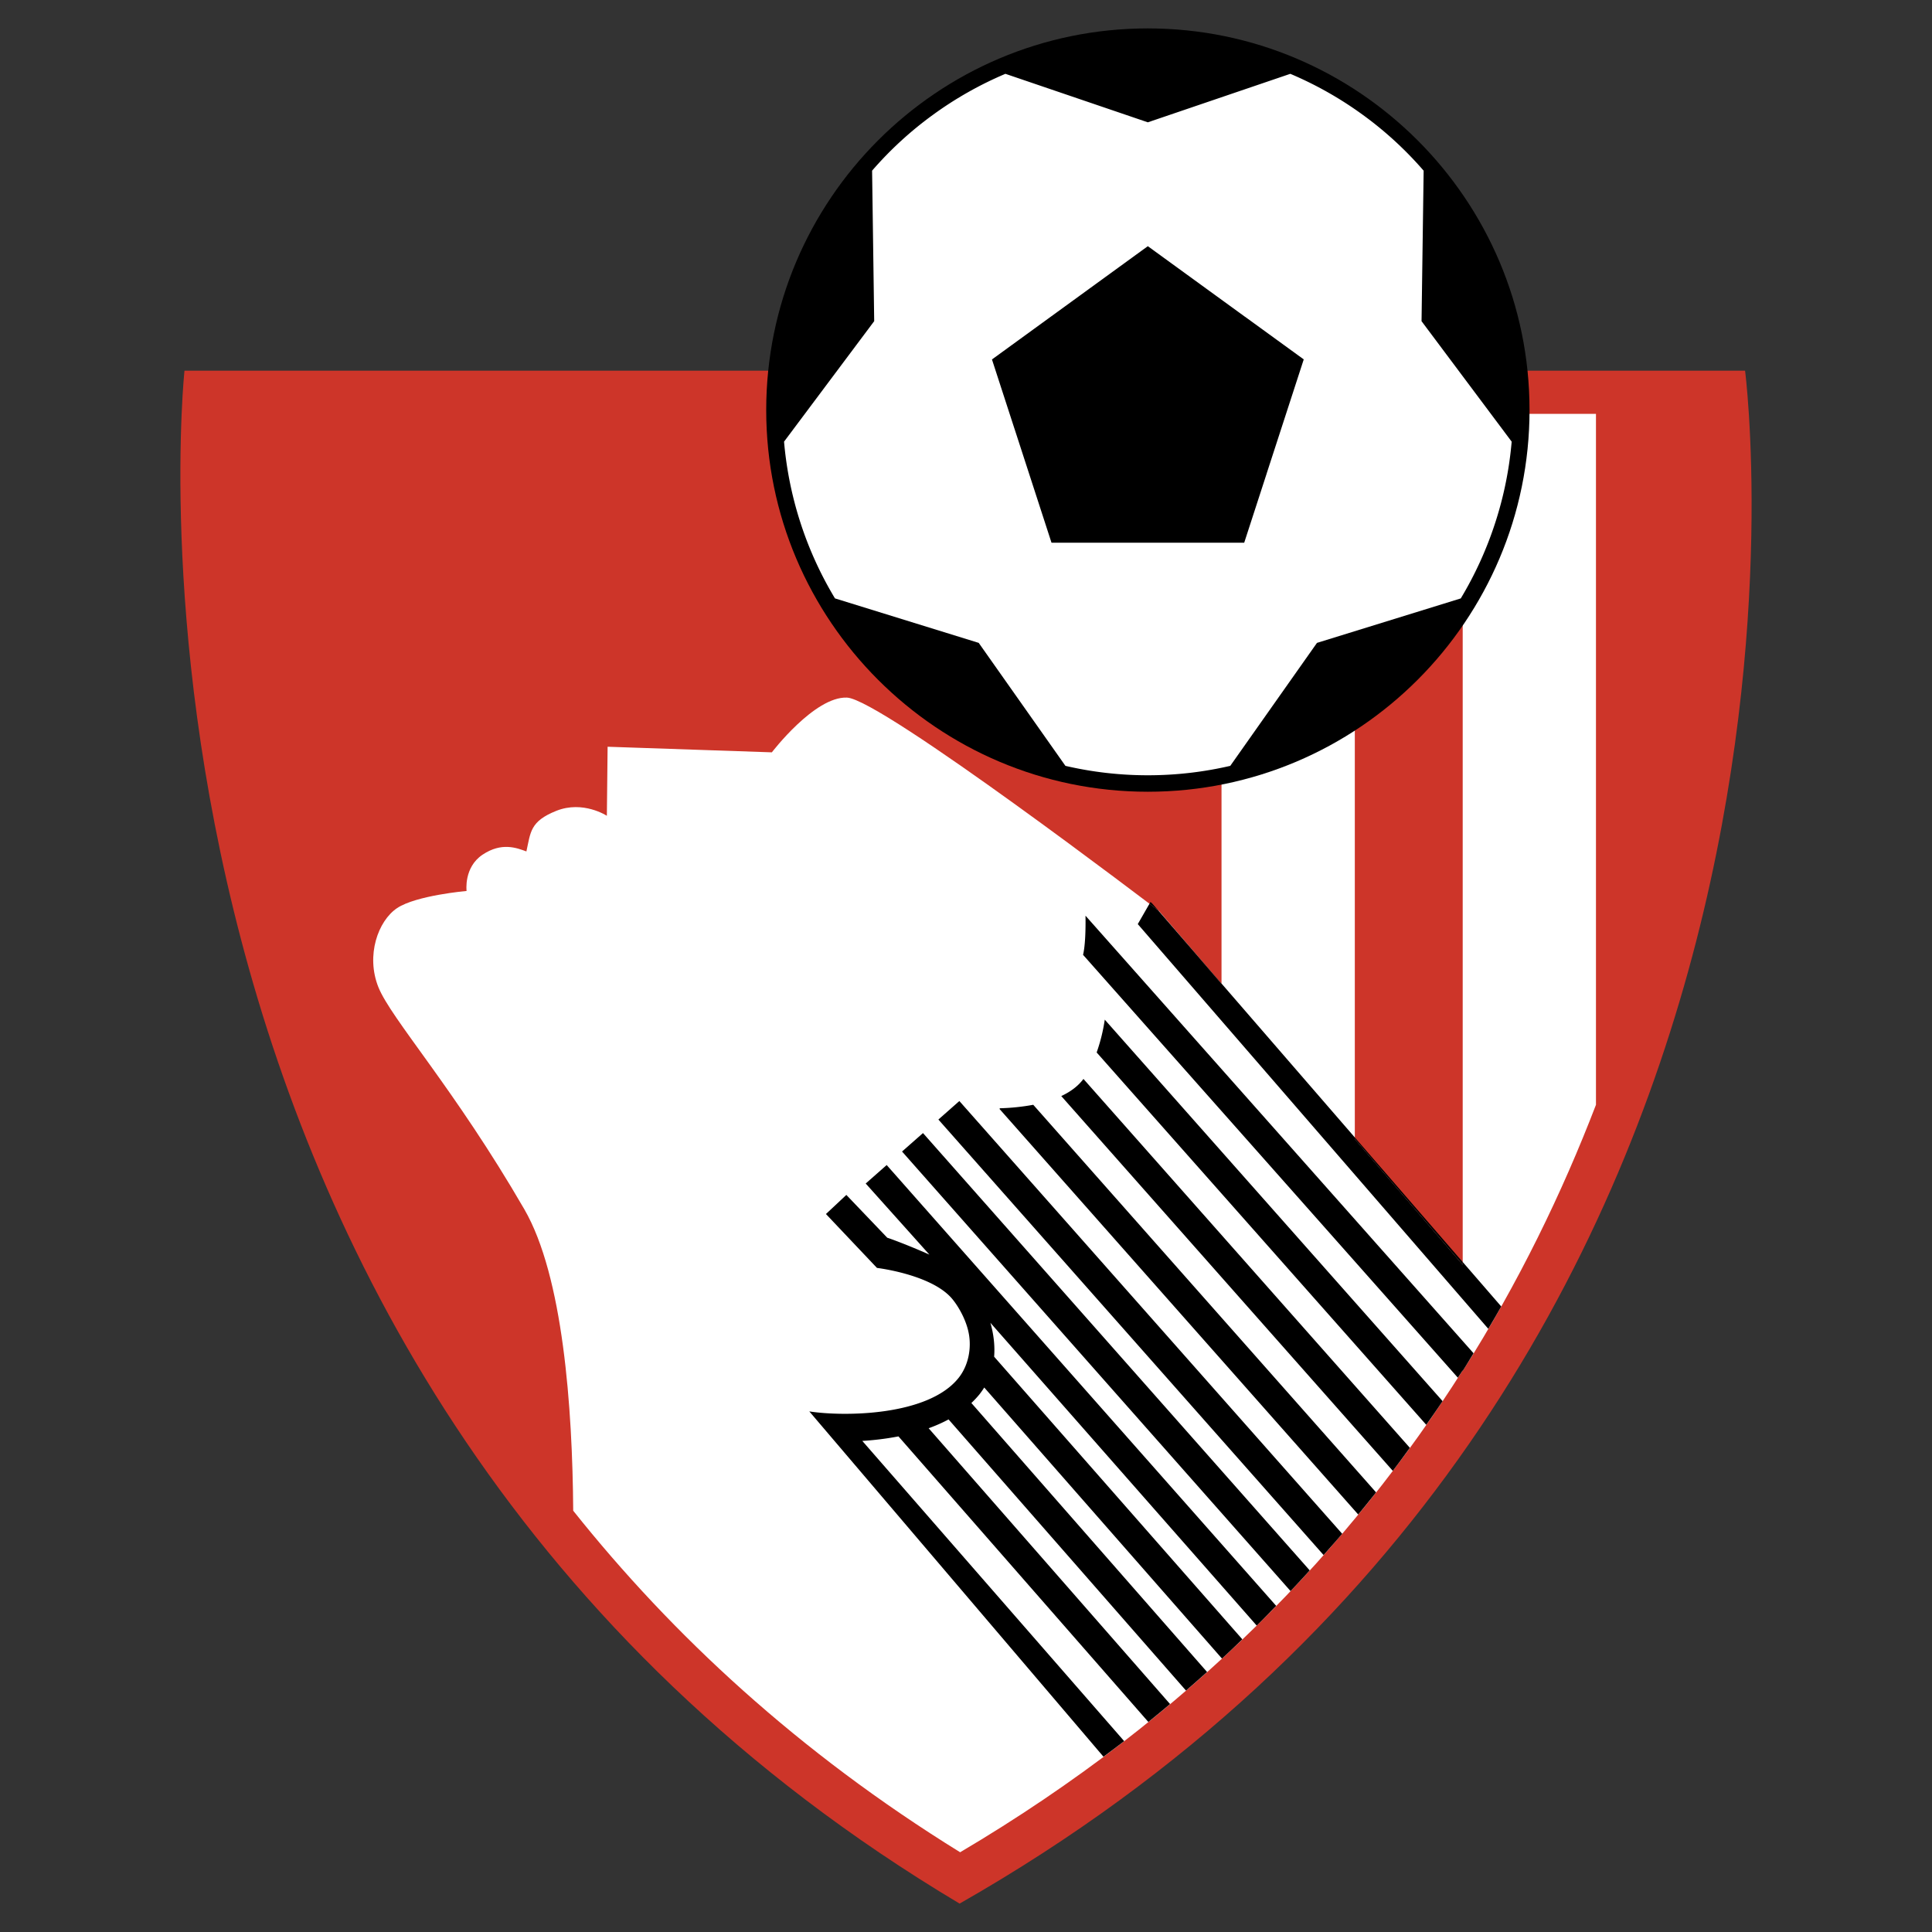 <svg xmlns="http://www.w3.org/2000/svg" width="2500" height="2500" viewBox="0 0 192.756 192.756"><rect x="0" y="0" width="192.756" height="192.756" fill="#333333" stroke="none"/><g fill-rule="evenodd" clip-rule="evenodd"><path d="M18.406 36.982h155.7s13.121 100.809-78.366 152.94C7.704 137.445 18.406 36.982 18.406 36.982" fill="#cd3529"/><path d="M145.934 41.29v84.89l-10.764-12.537V41.29h-13.299v56.865l-6.236-7.264s-27.729-21.16-31.137-21.292c-3.228-.124-7.489 5.461-7.489 5.461l-16.388-.558-.074 6.89s-2.378-1.561-5.044-.495c-2.631 1.051-2.558 2.132-2.985 4.051-.968-.356-2.469-.946-4.369.321s-1.599 3.623-1.599 3.623-5.029.439-6.929 1.707c-1.9 1.267-3.137 4.725-1.87 7.889s7.599 10.131 14.563 22.164c3.856 6.666 4.801 19.734 4.875 30.072 9.867 12.383 22.463 24.1 38.604 34.076 23.064-13.627 39.052-30.58 50.14-48.08v.059c5.604-8.834 9.932-17.799 13.297-26.555V41.29z" fill="#fff"/><path d="M114.52 2.834c-20.994 0-38.075 17.083-38.075 38.079s17.081 38.079 38.075 38.079c20.998 0 38.082-17.083 38.082-38.079S135.518 2.834 114.52 2.834"/><path d="m141.826 32.042.002-.001.209-15.011a36 36 0 0 0-6.098-5.593 36.3 36.3 0 0 0-7.205-4.072l-14.215 4.839v-.001L100.31 7.365a36.3 36.3 0 0 0-7.203 4.072 36 36 0 0 0-6.098 5.591l.21 15.014-8.994 12.022a36.4 36.4 0 0 0 1.644 8.11 36.2 36.2 0 0 0 3.436 7.527l14.343 4.439v.001l8.65 12.269c2.645.614 5.4.939 8.221.939 2.83 0 5.578-.325 8.225-.939l8.652-12.27v.001l14.346-4.437a36.4 36.4 0 0 0 3.432-7.531 36.2 36.2 0 0 0 1.646-8.109zM112.16 54.143v.002h-7.252v-.002l-3.697-11.385-.002-.001-2.24-6.895 9.686-7.039v-.001l5.865-4.261v.001l9.686 7.037.004-.002 5.867 4.261h-.002l-3.701 11.389.002.001-2.24 6.896H112.16z" fill="#fff"/><path d="m95.715 109.85-2.092 1.846 38.43 43.451c.625-.705 1.252-1.41 1.857-2.121zm-3.628 3.197-2.09 1.84 38.761 43.854a127 127 0 0 0 1.914-2.061zm-3.623 3.189-2.092 1.844 6.352 7.092s0 .002.004.002c-2.184-.973-4.074-1.658-4.202-1.682l-4.086-4.275-2.035 1.906 5.09 5.377s5.209.617 7.357 2.92c.583.623 1.532 2.121 1.809 3.65.268 1.455-.033 3.162-1.022 4.404-3.052 3.838-11.533 3.869-14.893 3.342l29.349 34.453c.691-.518 1.389-1.033 2.064-1.557L86.032 143.76a28 28 0 0 0 3.608-.451l24.93 28.492a146 146 0 0 0 2.166-1.787l-24.085-27.518c.69-.248 1.36-.543 1.987-.881l23.69 27.055a154 154 0 0 0 2.102-1.855l-23.516-26.838a9 9 0 0 0 .819-.877c.168-.219.324-.439.465-.668l23.719 27.045c.691-.635 1.359-1.277 2.031-1.922l-24.764-28.199v.01c.094-1.158-.061-2.316-.371-3.391l26.57 30.211c.662-.652 1.299-1.312 1.943-1.969zm14.624-6.011a21.4 21.4 0 0 1-3.312.346l-.064.059 35.797 40.473c.602-.734 1.199-1.469 1.783-2.207zm5.008-2.58c-.547.738-1.326 1.295-2.213 1.709l33.08 37.395c.58-.766 1.139-1.531 1.699-2.299zm2.127-5.915a17.5 17.5 0 0 1-.809 3.275l32.885 37.15c.551-.787 1.1-1.572 1.629-2.363zm35.711 35.049c.371-.588.723-1.176 1.084-1.764l-38.717-43.656c.018 1.191-.006 2.907-.244 3.905l37.396 42.191c.156-.244.324-.49.48-.734v.058zm-30.946-46.601a1.2 1.2 0 0 0-.207-.186l-.1.174.865.655zm30.946 36.002v-.27l-10.764-12.428v.161zm-24.063-28.053-2.748-3.174 2.748 3.201z"/><path d="M145.934 125.91v.27l-10.764-12.537v-.16l-13.299-15.355v.027l-2.748-3.202-3.576-4.131-.865-.655-1.166 2.031c1.631 1.894 18.52 21.388 34.971 40.38.438-.744.871-1.486 1.291-2.23z"/></g></svg>